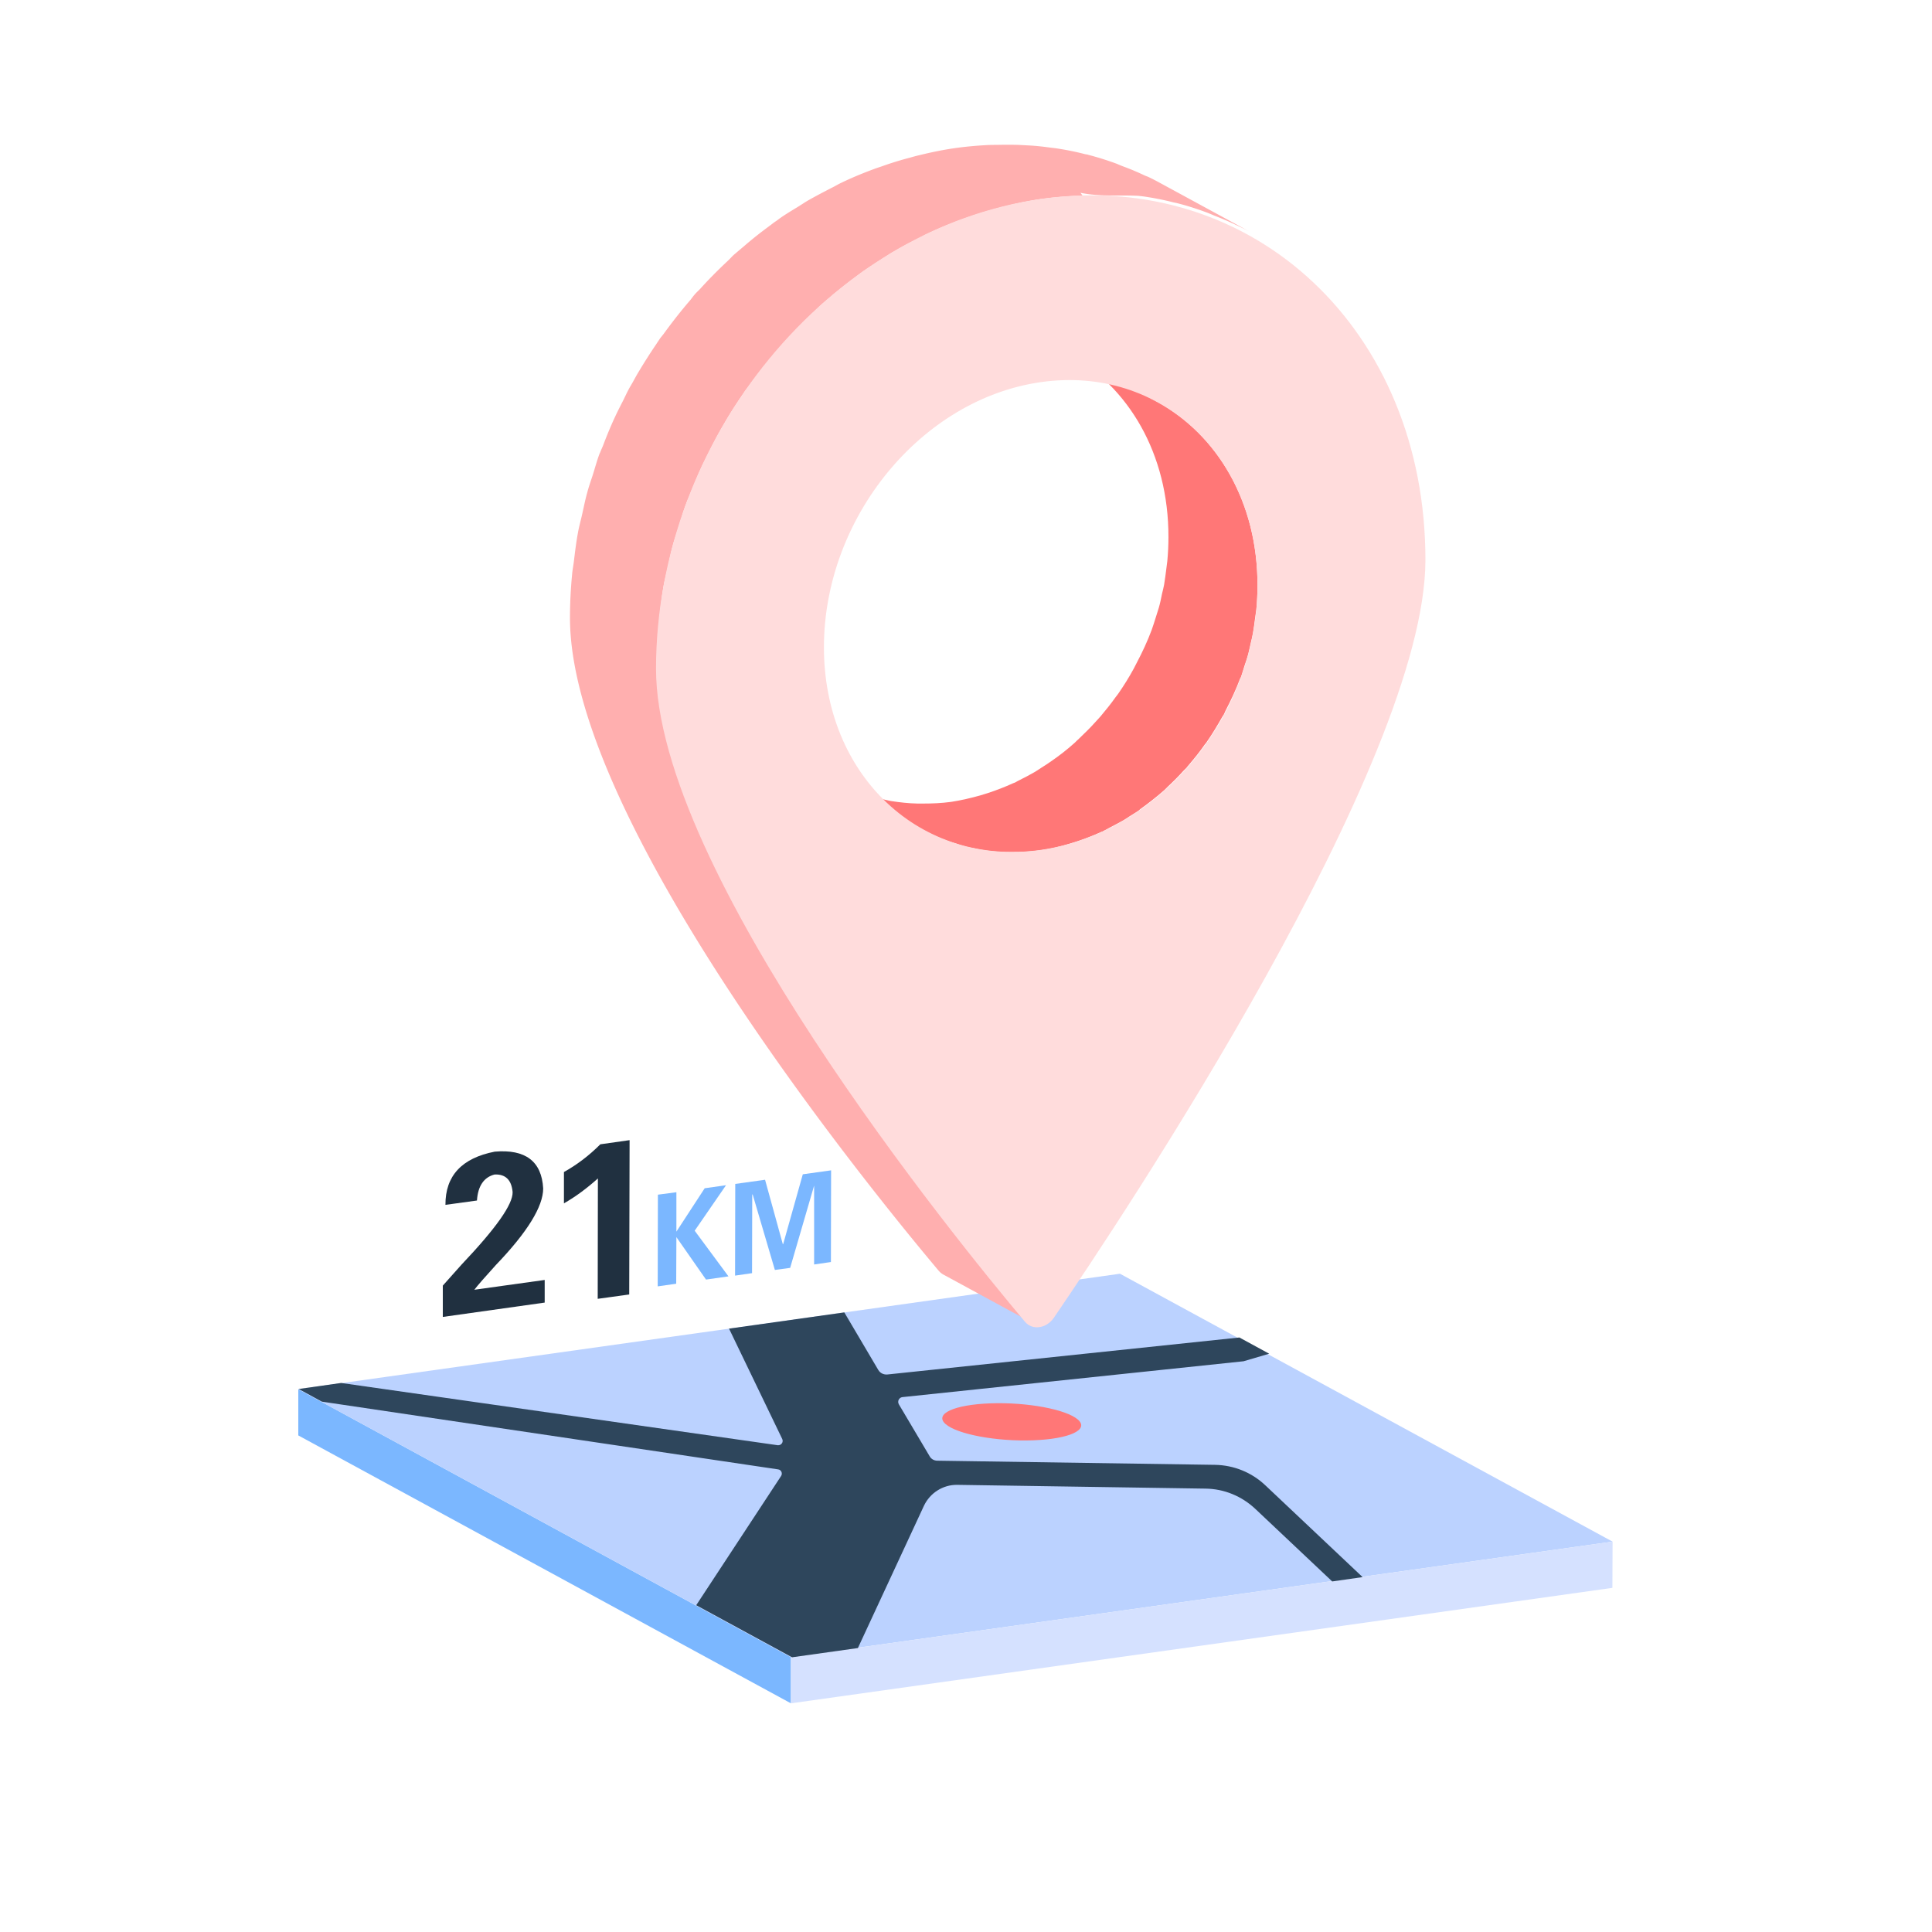 <?xml version="1.0" standalone="no"?><!DOCTYPE svg PUBLIC "-//W3C//DTD SVG 1.1//EN" "http://www.w3.org/Graphics/SVG/1.1/DTD/svg11.dtd"><svg class="icon" width="200px" height="200.00px" viewBox="0 0 1024 1024" version="1.1" xmlns="http://www.w3.org/2000/svg"><path d="M419.2 902.8l-261.1-142v-24.5l261.1 142z" fill="#7BB7FF" /><path d="M419.2 878.3l-261.1-142 435.5-61.2 261.1 142z" fill="#BBD2FF" /><path d="M854.7 817.1l-0.1 24.5-435.4 61.2v-24.5z" fill="#D5E1FF" /><path d="M262.2 610.4c16.3-1.4 24.9 5.1 25.7 19.5 0 9.5-8.3 23.1-25 40.5-5.7 6.3-9.6 10.7-11.5 13.2l37.3-5.2v12l-54 7.6v-16.6c1.2-1.4 4.5-5.1 9.9-11.1 18.3-19.3 27.3-32 27.1-38.5-0.6-6.4-3.7-9.5-9.5-9.3-5.7 1.4-8.9 6.1-9.4 13.8l-16.7 2.3c-0.1-15.4 8.7-24.8 26.1-28.2zM333.7 604.3l-0.2 81.8-16.7 2.3 0.1-63.8c-5.8 5.2-11.7 9.6-18 13.2v-16.6c6.8-3.8 13.2-8.6 19.3-14.7l15.5-2.2z" fill="#203040" /><path d="M384.8 628.2l-16.6 24.1 17.9 24.2-11.9 1.7-15.7-22.5-0.1 24.7-9.8 1.4 0.1-48.6 9.8-1.3v20.9l15-23zM440.5 620.3l-0.1 48.6-8.9 1.3V628.4L418.8 672l-8.1 1.1-11.8-40.1-0.2 0.2-0.1 41.6-9 1.3 0.1-48.6 15.8-2.2 9.4 34.1h0.2l10.4-37z" fill="#7BB7FF" /><path d="M657.6 359.2c0.8-2.1 1.3-4.2 2-6.3 0.6-1.7 1.2-3.5 1.7-5.2 0.7-2.4 1.1-4.8 1.7-7.2 0.4-1.7 0.8-3.3 1.1-5 0.5-2.8 0.8-5.6 1.2-8.5 0.2-1.3 0.4-2.7 0.6-4 0.4-4.2 0.6-8.4 0.6-12.7 0.1-44.1-21.2-79.9-53.3-97.4L566 187.3c32.1 17.5 53.4 53.2 53.3 97.4 0 4.2-0.2 8.5-0.6 12.7-0.1 1.3-0.4 2.6-0.5 3.9-0.4 2.9-0.7 5.8-1.2 8.6-0.3 1.6-0.7 3.2-1.1 4.8-0.5 2.5-1 5-1.7 7.4-0.5 1.7-1.1 3.4-1.6 5.1-0.7 2.2-1.4 4.5-2.2 6.7-2.2 5.9-4.9 11.7-7.8 17.2-0.6 1.1-1.1 2.2-1.7 3.3-2.5 4.6-5.3 9.1-8.3 13.4-0.4 0.6-0.9 1.1-1.3 1.7-2.5 3.5-5.2 6.9-8 10.2l-3 3.3c-2.6 2.9-5.4 5.6-8.2 8.3-0.9 0.8-1.7 1.6-2.5 2.4-3.9 3.5-8 6.7-12.2 9.6-1.8 1.3-3.7 2.5-5.6 3.7-1.2 0.8-2.4 1.6-3.6 2.3-2.4 1.4-4.9 2.7-7.5 4-0.9 0.4-1.7 0.9-2.6 1.4-0.4 0.2-0.9 0.3-1.3 0.5-4.4 2-8.8 3.7-13.4 5.2l-3.9 1.2c-5 1.4-10.1 2.6-15.3 3.4-5.1 0.7-10 0.9-14.9 0.9h-3c-4.7-0.1-9.3-0.6-13.8-1.3-0.8-0.1-1.6-0.3-2.4-0.5-4.1-0.8-8.1-1.8-12-3.1-0.7-0.2-1.3-0.4-2-0.6-4.6-1.7-9.1-3.6-13.4-5.9l47.1 25.6c1.2 0.6 2.3 1.2 3.5 1.8 3.2 1.6 6.5 2.9 9.8 4.1 0.7 0.2 1.3 0.4 2 0.6 2.1 0.7 4.2 1.4 6.3 2 1.8 0.5 3.8 0.8 5.7 1.2 0.8 0.2 1.6 0.3 2.4 0.5 4.5 0.8 9.1 1.2 13.8 1.3h3c4.9 0 9.8-0.2 14.9-0.9 5.2-0.7 10.3-1.9 15.3-3.4l3.9-1.2c4.6-1.5 9-3.2 13.4-5.2 0.3-0.1 0.7-0.2 1-0.4 0.1-0.1 0.2-0.1 0.3-0.2 0.9-0.4 1.7-0.9 2.6-1.4 2.5-1.3 5-2.6 7.5-4 1.2-0.7 2.4-1.5 3.6-2.3 1.6-1 3.1-1.9 4.6-2.9 0.3-0.2 0.6-0.5 0.9-0.8 4.2-3 8.3-6.2 12.2-9.6 0.2-0.2 0.5-0.4 0.7-0.6l1.8-1.8c2.8-2.6 5.6-5.4 8.2-8.3 0.5-0.6 1.2-1.1 1.7-1.7 0.4-0.5 0.8-1.1 1.3-1.6 2.8-3.3 5.5-6.6 8-10.2 0.3-0.5 0.7-0.9 1.1-1.4 0.1-0.1 0.1-0.2 0.2-0.3 3-4.3 5.7-8.8 8.3-13.4 0.3-0.5 0.6-0.9 0.9-1.4 0.3-0.6 0.5-1.2 0.8-1.8 2.9-5.6 5.6-11.3 7.8-17.2 0.2-0.3 0.3-0.3 0.3-0.4z" fill="#FF7777" /><path d="M349.8 324.4c0.6-4.9 1.2-9.9 2.1-14.8 0.6-3 1.4-5.9 2-8.8 1-4.3 1.8-8.6 3-12.8 0.9-3.1 2-6.1 2.9-9.2 1.3-4 2.4-8 3.9-11.9 0.5-1.4 1.1-2.7 1.7-4.1 2-5.1 4.1-10.1 6.3-15 1-2.2 2.1-4.3 3.2-6.5 2.1-4.2 4.2-8.4 6.5-12.5 0.9-1.7 1.9-3.3 2.8-4.9 2.8-4.8 5.8-9.5 8.9-14l1.8-2.7c0.8-1.1 1.7-2.2 2.5-3.3 4.5-6.2 9.2-12.2 14.2-18 1.7-2 3.5-4 5.3-5.9 4.7-5.1 9.5-10 14.5-14.7 1.7-1.6 3.4-3.4 5.2-4.9l3.9-3.3c3.8-3.2 7.6-6.2 11.5-9.2 1.5-1.1 2.9-2.2 4.4-3.3 3.6-2.6 7.3-4.9 11-7.3 2.1-1.3 4.2-2.8 6.4-4 4.3-2.6 8.8-4.9 13.3-7.1 1.5-0.8 3-1.7 4.6-2.4 5.7-2.7 11.5-5.1 17.4-7.3 1.6-0.6 3.3-1.1 4.9-1.7 4.6-1.6 9.2-3 13.8-4.2 1.8-0.5 3.6-1 5.3-1.4 6.2-1.5 12.4-2.8 18.7-3.7 5.7-0.8 11.3-1.3 16.9-1.6 1.7-0.1 3.5-0.1 5.2-0.1a23263973459515736 23263973459515736 0 0 0 28.1 1.4c1.7 0.2 3.5 0.4 5.2 0.7 4.4 0.7 8.8 1.6 13.1 2.7 0.8 0.2 1.6 0.3 2.3 0.5 5.1 1.3 10.1 2.9 15 4.7 1.4 0.5 2.8 1.1 4.2 1.7 3.5 1.4 7 2.8 10.4 4.4 2.9 1.4 5.8 2.7 8.6 4.2l-47.1-25.6c-2-1.1-4.1-2.2-6.2-3.2-0.8-0.4-1.6-0.6-2.4-1-3.4-1.6-6.9-3.1-10.4-4.4-1.4-0.5-2.8-1.1-4.2-1.7-4.9-1.8-9.9-3.4-15-4.7-0.1 0-0.2-0.1-0.3-0.1-0.6-0.2-1.3-0.2-1.9-0.4-4.3-1.1-8.7-2-13.1-2.7-1.7-0.3-3.5-0.5-5.2-0.7-3.6-0.5-7.2-0.9-10.9-1.1l-5.7-0.3c-3.8-0.1-7.6-0.1-11.5 0-1.7 0-3.4 0-5.2 0.1-5.6 0.3-11.2 0.8-16.9 1.6-6.3 0.9-12.6 2.2-18.7 3.7-1.8 0.4-3.6 0.9-5.3 1.4-4.7 1.2-9.2 2.6-13.8 4.2-1.6 0.6-3.3 1.1-4.9 1.7-5.7 2.1-11.3 4.4-16.8 7l-0.6 0.3c-1.6 0.7-3 1.6-4.6 2.4-4.5 2.3-8.9 4.6-13.3 7.1-2.2 1.3-4.2 2.7-6.4 4-2.8 1.7-5.6 3.4-8.3 5.3-0.9 0.6-1.8 1.4-2.8 2-1.5 1.1-2.9 2.2-4.4 3.3-3.9 2.9-7.8 6-11.5 9.2l-3.9 3.3c-0.7 0.6-1.3 1.1-2 1.7-1.1 1-2.1 2.2-3.2 3.2-5 4.7-9.9 9.6-14.5 14.7-1 1.1-2.1 2-3 3.1-0.8 0.9-1.5 1.9-2.2 2.8-5 5.8-9.7 11.8-14.2 18-0.6 0.8-1.3 1.6-1.9 2.4l-0.6 0.9-1.8 2.7c-3.1 4.6-6.1 9.3-8.9 14-1 1.6-1.9 3.3-2.8 4.9-0.8 1.5-1.7 2.9-2.5 4.4-1.4 2.6-2.6 5.4-4 8-1.1 2.2-2.2 4.3-3.2 6.5-2.3 4.9-4.4 10-6.3 15-0.5 1.4-1.2 2.7-1.7 4.1l-0.3 0.6c-1.4 3.7-2.4 7.5-3.6 11.3-1 3.1-2.1 6.1-2.9 9.2-1.2 4.2-2 8.5-3 12.8-0.7 3-1.5 5.9-2 8.8-0.9 4.9-1.5 9.8-2.1 14.8-0.3 2.5-0.8 4.9-1 7.4-0.7 7.4-1.1 15-1.1 22.5-0.3 107.4 158.4 302.3 195.4 346.3 0.7 0.8 1.5 1.5 2.4 2l47.1 25.6c-0.9-0.5-1.7-1.1-2.4-2-37-44-195.7-238.9-195.5-346.3 0-7.5 0.4-15.1 1.1-22.5 0.2-2.4 0.7-4.8 1-7.3z" fill="#FFAFAF" /><path d="M552 105.4c112.7-15.8 203.7 70 203.5 191.6-0.2 107.4-159.8 347-196.9 401.4-2 2.9-4.8 4.6-7.7 5s-5.7-0.5-7.7-2.9c-37-44-195.7-238.9-195.5-346.3 0.2-121.5 91.7-232.9 204.3-248.8z m-0.6 345.1c63.5-8.9 114.9-71.7 115.1-140.1 0.1-68.5-51.1-116.8-114.6-107.9-63.5 8.9-115 71.7-115.2 140.2-0.2 68.4 51.2 116.7 114.7 107.8" fill="#FFDCDC" /><path d="M670.6 787.2c-7.2-6.8-16.6-10.6-26.5-10.8l-147.3-2.2c-1.7 0-3.3-0.9-4.1-2.4l-16.3-27.5c-0.9-1.6 0.1-3.6 1.9-3.8l180.8-19 13.6-4-15.8-8.6-186.5 19.6c-2 0.2-3.9-0.7-4.9-2.4l-18-30.5-61.1 8.6 28.2 58.5c0.8 1.7-0.6 3.5-2.4 3.3l-231.4-33-22.5 3.2 12.3 6.7 241.8 35.9c1.7 0.2 2.5 2.1 1.6 3.5l-45 68.5 50.8 27.6 34.9-4.9 35-75.4c3.2-6.8 10.1-11.2 17.6-11.1l131.6 2c9.9 0.1 19.3 4 26.5 10.8l40.7 38.4 16.1-2.3-51.6-48.7z" fill="#2E465C" /><path d="M547.5 763.4c-19.4 0.7-40.1-3.2-46.3-8.6-6.2-5.4 4.4-10.3 23.8-11 19.4-0.7 40.1 3.2 46.3 8.6 6.2 5.4-4.5 10.3-23.8 11z" fill="#FF7777" /><path d="M544.1 760.4c-13.5 0.5-28-2.2-32.4-6-4.4-3.8 3.1-7.2 16.6-7.7 13.5-0.5 28 2.2 32.4 6 4.3 3.8-3.1 7.3-16.6 7.7z" fill="#FF7777" /></svg>